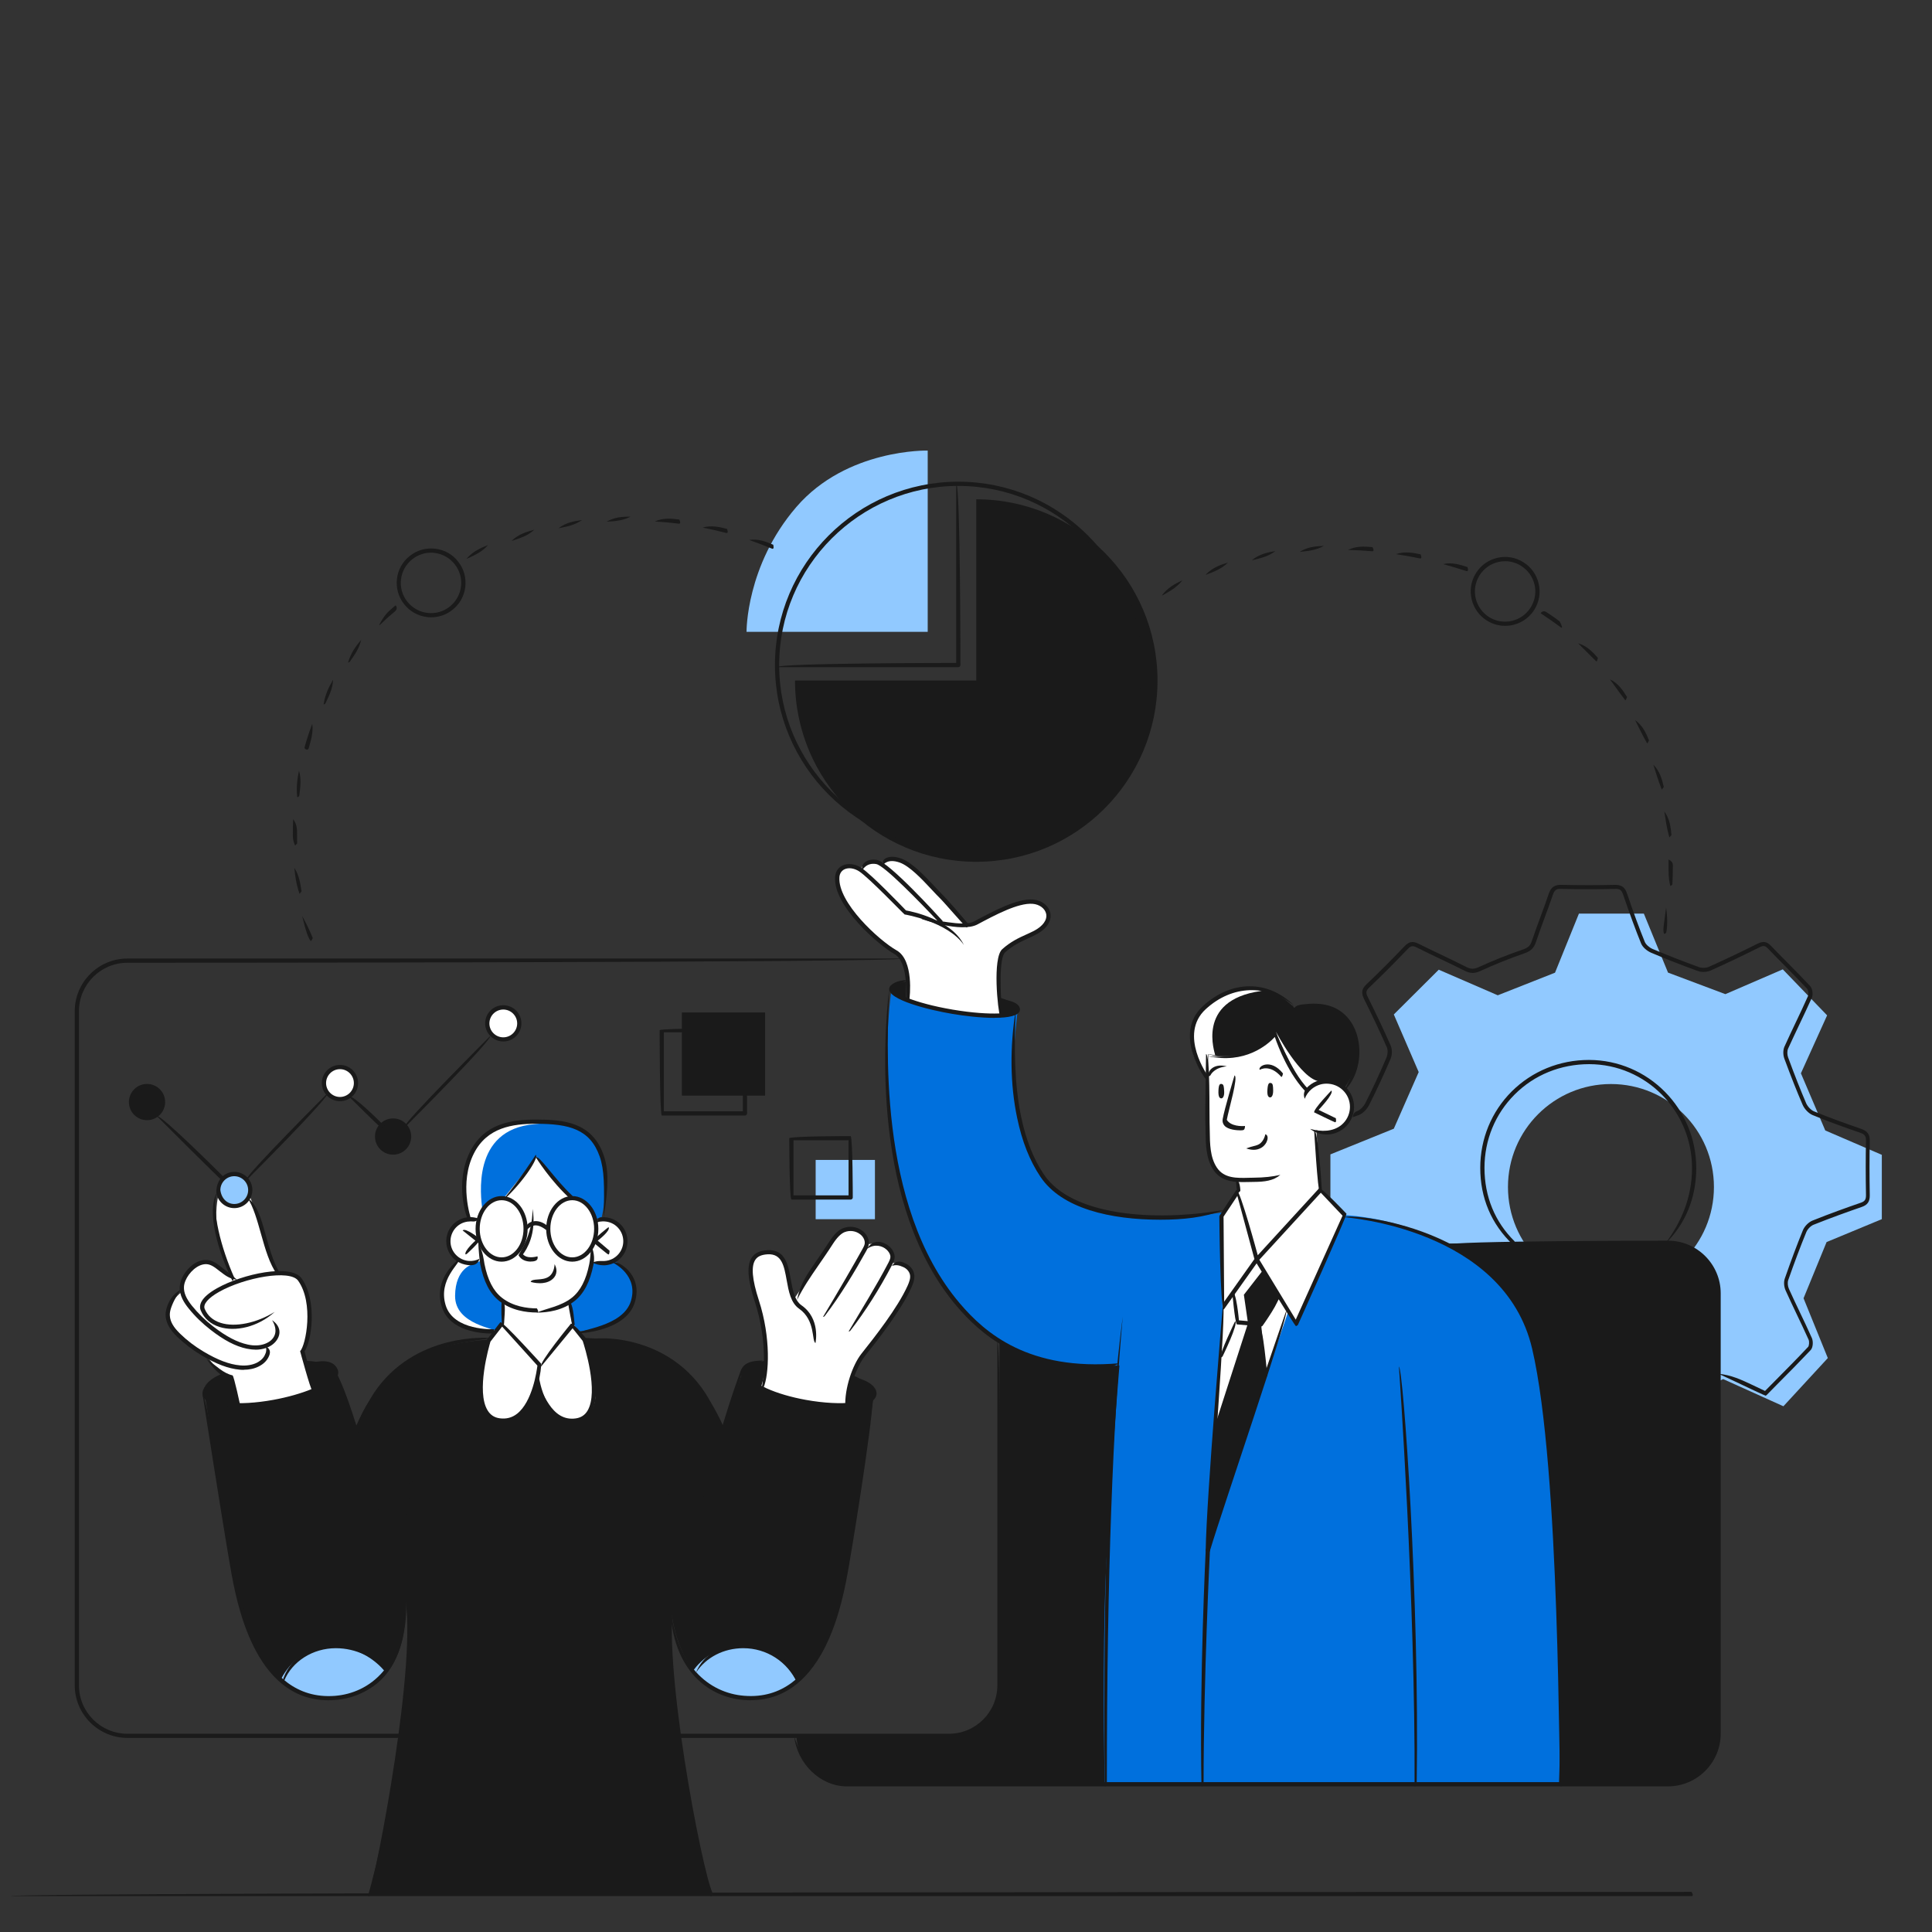 <?xml version="1.0" encoding="UTF-8" standalone="no"?>
<!DOCTYPE svg PUBLIC "-//W3C//DTD SVG 1.1//EN" "http://www.w3.org/Graphics/SVG/1.1/DTD/svg11.dtd">
<svg width="100%" height="100%" viewBox="0 0 500 500" version="1.1" xmlns="http://www.w3.org/2000/svg" xmlns:xlink="http://www.w3.org/1999/xlink" xml:space="preserve" xmlns:serif="http://www.serif.com/" style="fill-rule:evenodd;clip-rule:evenodd;stroke-linejoin:round;stroke-miterlimit:2;">
    <rect x="0" y="0" width="500" height="500" fill="#333333" stroke="none"/>
    <g transform="matrix(2.276,0,0,2.276,2.771,116.606)">
        <g id="Layer3">
            <g>
                <g>
                    <clipPath id="_clip1">
                        <rect x="0" y="0" width="212.76" height="164.39"/>
                    </clipPath>
                    <g clip-path="url(#_clip1)">
                        <g id="_Layer_">
                            <g>
                                <path d="M212.76,87.41L212.76,80.08L206.33,77.31L203.56,70.81L206.54,64.22L201.5,58.99L194.97,61.81L188.45,59.36L185.7,52.65L178.32,52.65L175.6,59.37L169.09,61.94L162.38,59.03L157.27,64.12L160.1,70.67L157.27,77.11L150.06,80.03L150.06,87.28L156.87,89.91L160.11,96.47L157.25,103.28L160.4,106.38L163.34,105.28L164.48,107.64L168.98,105.57L175.63,108.55L178.36,115.38L185.58,115.38L188.12,108.58L194.72,105.58L201.57,108.67L206.62,103.19L203.86,96.39L206.48,90L212.77,87.39L212.76,87.41ZM181.96,95.45C175.5,95.45 170.25,90.21 170.25,83.74C170.25,77.27 175.49,72.03 181.96,72.03C188.43,72.03 193.67,77.27 193.67,83.74C193.67,90.21 188.43,95.45 181.96,95.45Z" style="fill:rgb(145,201,255);fill-rule:nonzero;"/>
                                <path d="M188.45,90.17L113.42,90.17L112.43,101.3L112.43,141C112.43,141 111.9,145.87 106.72,146.08L89.34,146.08C89.44,149.16 91.98,151.64 95.08,151.64L188.46,151.64C191.62,151.64 194.21,149.05 194.21,145.89L194.21,95.91C194.21,92.75 191.62,90.16 188.46,90.16L188.45,90.17Z" style="fill:rgb(26,26,26);fill-rule:nonzero;"/>
                                <path d="M137.67,86.64C137.67,86.64 130.78,87.8 125.01,86.71C119.24,85.61 116.78,82.92 115.75,79.51C114.72,76.1 113.72,72.8 114.02,68.82C114.33,64.84 114.51,63.63 114.51,63.63C114.51,63.63 112.21,64.86 107.08,63.83C101.95,62.79 100.12,61.46 100.12,61.46C100.12,61.46 99.41,66.6 99.71,72.17C100,77.74 101.67,89.3 105.88,94.65C110.08,100 113.38,104.45 126.07,104.04C126.07,104.04 124.65,121.24 124.4,131.4C124.15,141.56 124.4,151.66 124.4,151.66L176.05,151.66C176.05,151.66 176.39,142.91 176.05,134.34C175.64,124.13 175.19,113.6 174.14,106.84C173.21,100.81 172.37,96.17 165.83,91.68C159.28,87.19 151.72,86.94 151.72,86.94L137.67,86.63L137.67,86.64Z" style="fill:rgb(0,112,221);fill-rule:nonzero;"/>
                                <path d="M50.97,92.13C50.97,92.13 48.88,93.69 49.03,96.38C49.18,99.07 53.27,100.49 55.86,100.16L56.06,96.77C56.06,96.77 53.75,94.95 53.55,91.98C53.55,91.98 51.66,92.84 50.96,92.13L50.97,92.13Z" style="fill:rgb(0,112,221);fill-rule:nonzero;"/>
                                <path d="M66.07,92.27C66.07,92.27 65.19,96.21 63.72,96.69L63.87,100.17C63.87,100.17 68.87,100.24 70.61,97.1C72.35,93.96 68.58,92.13 68.58,92.13C68.58,92.13 67.42,92.72 66.06,92.26L66.07,92.27Z" style="fill:rgb(0,112,221);fill-rule:nonzero;"/>
                                <path d="M67.2,87.18C67.2,87.18 68.31,82.58 67.05,79.82C65.79,77.06 62.94,76.21 59.83,76.18C59.83,76.18 54.64,76.18 53.09,78.8C51.54,81.42 51.25,83.88 51.99,87.07C52.1,87.42 53,87.53 53,87.53C53,87.53 53.4,85.12 56.06,85.02L59.82,80.32L63.57,84.79C63.57,84.79 66.03,85.24 66.36,87.41L67.19,87.18L67.2,87.18Z" style="fill:rgb(0,112,221);fill-rule:nonzero;"/>
                                <path d="M55.83,101.06C55.83,101.06 48.1,100.81 43.72,104.73C39.34,108.65 39.29,111.74 39.29,111.74L36.97,104.53C36.97,104.53 35.64,102.66 28.19,103.89C20.74,105.12 22.06,107.33 22.06,107.33L25.84,130.07C25.84,130.07 27.38,142.27 36.88,141.84C46.37,141.42 44.9,129.58 44.9,129.58C44.9,129.58 45.6,133.61 45.17,138.02C44.74,142.43 43.43,152.76 42.26,157.82C41.09,162.88 40.67,164.16 40.67,164.16L79.6,164.16C79.6,164.16 76.76,152.97 75.95,145.85C75.14,138.73 74.64,133.72 75.06,131.34C75.06,131.34 75.44,140.98 83.3,141.83C91.16,142.68 93.83,132.9 94.4,130.15C94.97,127.4 98.14,107.52 98.14,107.52C98.14,107.52 98.71,105.07 90.52,103.76C83.8,102.68 83.24,104.68 83.24,104.68L80.97,111.57C80.97,111.57 79,105.8 74.68,103.38C69.68,100.58 64.29,100.91 64.29,100.91L55.83,101.08L55.83,101.06Z" style="fill:rgb(26,26,26);fill-rule:nonzero;"/>
                                <path d="M104.27,20.61L104.27,0C104.27,0 95.07,-0.24 89.33,6.42C83.59,13.08 83.67,20.61 83.67,20.61L104.28,20.61L104.27,20.61Z" style="fill:rgb(145,201,255);fill-rule:nonzero;"/>
                                <path d="M139.46,82.92L139.58,84.18L137.74,86.95L137.79,97.48C138.08,97.18 136.24,121.12 136.12,124.5L145.27,97.88L146.03,99.12L151.73,86.95L148.97,84.04L148.46,77.27C148.46,77.27 151.09,78.17 152.02,76.29C152.94,74.42 152.16,72.22 150.58,71.89C149,71.56 147.41,72.81 147.41,72.81C147.41,72.81 144.11,68.85 143.89,66.33C143.89,66.33 140.75,70.17 136.18,68.62C136.18,68.62 135.98,76.22 136.09,77.78C136.21,79.34 135.98,82.52 139.47,82.92L139.46,82.92Z" style="fill:white;fill-rule:nonzero;"/>
                                <path d="M112.52,64.14C112.52,64.14 112.38,59.25 112.43,58.25C112.47,57.25 113.08,56.3 114.18,55.96C115.28,55.62 118.1,54.17 117.99,53.08C117.88,51.99 117.11,51.12 115.95,51.29C114.78,51.46 113,52 111.45,52.81C109.9,53.62 108.7,54 108.7,54C108.7,54 105.21,49.84 103.2,48.04C101.19,46.24 99.55,46.2 99.05,46.96C99.05,46.96 97.3,46.39 96.7,47.48C96.7,47.48 95.33,46.96 94.4,47.58C93.47,48.2 93.82,49.93 95.68,52.57C97.55,55.22 100.66,56.84 101.06,57.42C101.45,58 102.53,60.84 101.95,62.2C101.95,62.2 102.3,63.05 106.02,63.61C109.74,64.18 112.52,64.12 112.52,64.12L112.52,64.14Z" style="fill:white;fill-rule:nonzero;"/>
                                <path d="M101.81,60.36C101.81,60.36 100.42,60.65 100.22,61.2C100.02,61.74 101.81,62.36 101.81,62.36L101.81,60.36Z" style="fill:rgb(26,26,26);fill-rule:nonzero;"/>
                                <path d="M112.39,62.19L112.54,64.25C112.54,64.25 114.77,64.24 114.51,63.45C114.25,62.66 112.39,62.19 112.39,62.19Z" style="fill:rgb(26,26,26);fill-rule:nonzero;"/>
                                <path d="M55.57,104.25L56.06,96.9C56.06,96.9 53.65,94.74 53.57,92.13C53.57,92.13 49.96,93.34 49.76,90.05C49.56,86.76 53,87.52 53,87.52C53,87.52 53.88,84.82 56.06,85.01L59.82,80.31L63.57,84.78C63.57,84.78 66.1,85.04 66.57,87.54C66.57,87.54 69.75,86.85 69.89,89.74C70.03,92.62 67.21,92.75 66.25,92.28C66.06,92.26 65.05,96.15 63.51,96.82L64.43,104.13C64.43,104.13 63.5,105.58 59.85,105.38C56.19,105.18 55.57,104.24 55.57,104.24L55.57,104.25Z" style="fill:white;fill-rule:nonzero;"/>
                                <path d="M34.49,106.86L33.2,102.29C33.2,102.29 34.27,100.42 33.98,98.27C33.69,96.12 33.75,93.15 30.42,93.54C30.42,93.54 29.13,90.96 28.38,88.38C27.63,85.8 27.23,84.91 27.23,84.91C27.23,84.91 26.21,86 25.52,85.91C24.83,85.82 23.57,85.25 23.59,84.81C23.59,84.81 23.13,86.55 23.56,89.07C23.99,91.59 25.08,93.91 25.08,93.91C25.08,93.91 22.94,92.37 22.2,92.29C21.45,92.21 19.03,93.91 19.44,95.66C19.44,95.66 17.93,96.86 17.86,98.09C17.78,99.32 19.69,101.11 22.46,103.15C22.46,103.15 23.88,105.28 25.21,105.37L25.89,108.56C25.89,108.56 27.81,108.55 30.47,108.05C33.12,107.55 34.49,106.87 34.49,106.87L34.49,106.86Z" style="fill:white;fill-rule:nonzero;"/>
                                <path d="M85.28,106.61C85.28,106.61 86.11,104.26 85.82,101.87C85.53,99.48 84.8,96.19 84.41,95.23C84.02,94.27 83.64,91.27 85.7,91.19C87.76,91.11 88.08,92.29 88.28,93.37C88.48,94.46 89.05,96.5 89.05,96.5L94.26,88.91C94.26,88.91 97.01,87.56 97.34,90.08C97.34,90.49 98.27,89.86 99.35,90.41C100.43,90.95 100.12,92.21 100.12,92.21C100.25,92.44 100.58,92.34 101.6,92.77C102.62,93.2 102.66,94.18 102.1,95.24C101.55,96.31 99.81,99.46 98.47,101.01C97.13,102.56 96.41,103.59 95.68,105.67C94.95,107.76 95,108.44 95,108.44C95,108.44 89.85,108.67 85.27,106.6L85.28,106.61Z" style="fill:white;fill-rule:nonzero;"/>
                                <path d="M27.24,84.09C27.24,85.1 26.43,85.91 25.42,85.91C24.41,85.91 23.6,85.1 23.6,84.09C23.6,83.08 24.41,82.27 25.42,82.27C26.43,82.27 27.24,83.08 27.24,84.09Z" style="fill:rgb(145,201,255);fill-rule:nonzero;"/>
                                <path d="M65.83,103.31C65.69,102.87 65.54,101.89 65.16,100.99C64.93,100.45 64.02,99.41 64.02,99.41L55.87,99.41L54.51,101.09C54.51,101.09 51.83,108.99 55.07,110.06C58.31,111.13 59.63,106.83 59.71,106.5C59.79,106.16 60.07,105.4 60.07,105.4C60.07,105.4 60.91,110.99 64.39,110.32C67.87,109.65 66.07,104.03 65.84,103.31L65.83,103.31Z" style="fill:white;fill-rule:nonzero;"/>
                                <path d="M39.26,71.92C39.26,72.93 38.45,73.74 37.44,73.74C36.43,73.74 35.62,72.93 35.62,71.92C35.62,70.91 36.43,70.1 37.44,70.1C38.45,70.1 39.26,70.91 39.26,71.92Z" style="fill:white;fill-rule:nonzero;"/>
                                <path d="M45.3,78C45.3,79 44.49,79.82 43.48,79.82C42.47,79.82 41.66,79.01 41.66,78C41.66,76.99 42.47,76.18 43.48,76.18C44.49,76.18 45.3,76.99 45.3,78Z" style="fill:rgb(26,26,26);fill-rule:nonzero;"/>
                                <path d="M57.88,65.14C57.88,66.15 57.07,66.96 56.06,66.96C55.05,66.96 54.24,66.15 54.24,65.14C54.24,64.13 55.05,63.32 56.06,63.32C57.07,63.32 57.88,64.13 57.88,65.14Z" style="fill:white;fill-rule:nonzero;"/>
                                <path d="M17.32,74.08C17.32,75.08 16.51,75.9 15.5,75.9C14.49,75.9 13.68,75.09 13.68,74.08C13.68,73.07 14.49,72.26 15.5,72.26C16.51,72.26 17.32,73.07 17.32,74.08Z" style="fill:rgb(26,26,26);fill-rule:nonzero;"/>
                                <path d="M141.73,92.05L138.97,95.78L139.33,98.99L137.52,102.89L136.12,124.49L142.65,105.22L142.19,99.33L144.32,96.32L141.73,92.05Z" style="fill:rgb(26,26,26);fill-rule:nonzero;"/>
                                <path d="M151.69,72.41C151.69,72.41 153.88,69.56 152.92,66.79C151.96,64.02 150.26,62.48 145.95,63.37C145.95,63.37 143.73,60.84 140.93,61.15C138.14,61.46 134.95,62.62 134.31,65.73C133.67,68.84 136,71.35 136,71.35L136.16,68.63C136.16,68.63 141.71,69.79 143.68,66.21C143.87,66.34 145.92,72.19 147.4,72.82C147.4,72.82 149.04,70.65 151.69,72.42L151.69,72.41Z" style="fill:rgb(26,26,26);fill-rule:nonzero;"/>
                                <rect x="76.32" y="63.89" width="9.46" height="9.46" style="fill:rgb(26,26,26);"/>
                                <rect x="91.53" y="80.66" width="6.74" height="6.74" style="fill:rgb(145,201,255);"/>
                                <path d="M109.79,5.54L109.79,26.15L89.18,26.15C89.18,37.53 98.41,46.76 109.79,46.76C121.17,46.76 130.4,37.53 130.4,26.15C130.4,14.77 121.17,5.54 109.79,5.54Z" style="fill:rgb(26,26,26);fill-rule:nonzero;"/>
                                <path d="M142.41,93.17L140.22,95.99L140.69,99.23L136.99,110.69L137.52,102.89L139.33,98.99L139.13,95.58L141.73,92.05L142.41,93.17Z" style="fill:white;fill-rule:nonzero;"/>
                                <path d="M142.11,61.45C142.36,61.41 142.58,61.38 142.8,61.34C142.22,61.16 141.59,61.08 140.93,61.15C138.14,61.46 134.95,62.62 134.31,65.73C133.67,68.84 136,71.35 136,71.35L136.16,68.63C136.16,68.63 136.47,68.69 136.96,68.75C136.98,68.63 134.66,62.53 142.11,61.46L142.11,61.45Z" style="fill:white;fill-rule:nonzero;"/>
                                <path d="M59.83,76.18C59.83,76.18 54.64,76.18 53.09,78.8C51.54,81.42 51.25,83.88 51.99,87.07C52.45,87.39 52.87,87.41 53.03,87.42C53.08,87.2 53.24,86.71 53.61,86.23C53.49,84.92 52.3,77.2 59.59,76.59C60.13,76.55 61.37,76.39 61.75,76.33C61.13,76.24 60.49,76.19 59.83,76.19L59.83,76.18Z" style="fill:white;fill-rule:nonzero;"/>
                                <path d="M49.03,96.39C49.17,98.88 52.68,100.28 55.25,100.21C55.38,99.82 50.49,99.46 50.53,96.1C50.56,92.95 52.54,92.53 52.54,92.53L52.04,92.4C51.62,92.44 51.22,92.39 50.97,92.13C50.97,92.13 48.88,93.69 49.03,96.38L49.03,96.39Z" style="fill:white;fill-rule:nonzero;"/>
                                <path d="M143.87,66.08C143.87,66.08 146.67,71.49 148.86,71.74L147.31,72.93C147.31,72.93 144.9,68.95 143.87,66.08Z" style="fill:white;fill-rule:nonzero;"/>
                                <path d="M30.68,139.81C30.68,139.81 32.34,136.03 36.33,135.95C40.32,135.87 42.54,138.82 42.54,138.82C42.54,138.82 41.18,141.68 36.88,141.84C32.58,142.01 30.68,139.81 30.68,139.81Z" style="fill:rgb(145,201,255);fill-rule:nonzero;"/>
                                <path d="M77.58,138.77C77.58,138.77 79.71,135.43 83.82,135.98C87.93,136.52 89.34,139.89 89.34,139.89C89.34,139.89 87.46,142.29 83.3,141.83C79.14,141.37 77.58,138.78 77.58,138.78L77.58,138.77Z" style="fill:rgb(145,201,255);fill-rule:nonzero;"/>
                                <path d="M199.53,107.46C199.43,107.44 197.84,106.69 197.84,106.69C196.61,106.11 195.41,105.53 194.2,104.98C195.61,105.1 196.82,105.67 198.05,106.25L199.48,106.93L200.57,105.83C201.83,104.56 203.14,103.24 204.38,101.92C204.49,101.8 204.54,101.33 204.43,101.09C203.99,100.11 203.52,99.12 203.06,98.16C202.64,97.28 202.22,96.39 201.82,95.5C201.63,95.08 201.59,94.53 201.73,94.14C202.43,92.13 203.1,90.34 203.78,88.67C203.97,88.2 204.43,87.74 204.87,87.56C206.86,86.76 208.85,86.05 210.36,85.53C210.83,85.37 210.96,85.17 210.96,84.67C210.92,82.45 210.92,80.42 210.96,78.48C210.97,77.95 210.82,77.74 210.28,77.56C208.67,77.01 206.78,76.34 204.89,75.56C204.44,75.37 203.97,74.89 203.75,74.38C203.1,72.87 202.46,71.26 201.68,69.15C201.52,68.72 201.52,68.17 201.68,67.8C202.1,66.86 202.55,65.92 202.99,64.99C203.46,64 203.93,63.02 204.37,62.02C204.46,61.81 204.4,61.35 204.27,61.2C203.44,60.32 202.57,59.44 201.74,58.59C201.09,57.94 200.45,57.29 199.81,56.62C199.5,56.29 199.3,56.26 198.88,56.47C196.77,57.52 195,58.36 193.3,59.12C192.87,59.31 192.28,59.34 191.85,59.18C190.05,58.53 188.25,57.83 186.51,57.09C186.1,56.91 185.57,56.51 185.38,56.03C184.74,54.45 184.12,52.75 183.36,50.54C183.19,50.03 183.03,49.84 182.52,49.84C180.49,49.89 178.46,49.89 176.27,49.84C175.76,49.81 175.54,49.98 175.35,50.53C175.05,51.41 174.73,52.27 174.41,53.14C174.07,54.06 173.73,54.99 173.42,55.92C173.2,56.57 172.83,56.92 172.12,57.17C170.38,57.77 168.7,58.45 167.13,59.17C166.47,59.48 165.96,59.47 165.33,59.15C164.4,58.68 163.46,58.23 162.51,57.78C161.63,57.36 160.75,56.94 159.88,56.5C159.42,56.27 159.2,56.31 158.85,56.68C157.27,58.33 155.84,59.76 154.47,61.06C154.07,61.44 154.08,61.68 154.33,62.18C155.13,63.79 156.06,65.71 156.92,67.67C157.1,68.09 157.09,68.73 156.89,69.2C156.14,70.95 155.32,72.71 154.47,74.4C154.25,74.83 153.81,75.35 153.3,75.55C153.07,75.64 152.83,75.73 152.6,75.81C152.67,75.28 152.9,75.19 153.13,75.1C153.46,74.97 153.83,74.6 154.04,74.19C154.89,72.5 155.7,70.76 156.44,69.01C156.59,68.66 156.61,68.16 156.48,67.86C155.62,65.9 154.7,64 153.9,62.39C153.6,61.78 153.53,61.29 154.14,60.71C155.5,59.42 156.93,58 158.5,56.35C159,55.83 159.44,55.75 160.08,56.08C160.95,56.51 161.83,56.93 162.71,57.35C163.65,57.8 164.6,58.25 165.53,58.73C166.03,58.98 166.38,58.98 166.92,58.74C168.51,58.01 170.2,57.33 171.96,56.73C172.54,56.53 172.79,56.29 172.96,55.78C173.28,54.84 173.62,53.91 173.96,52.99C174.28,52.12 174.6,51.26 174.89,50.39C175.14,49.66 175.55,49.38 176.27,49.38C178.45,49.43 180.47,49.43 182.44,49.38C183.29,49.38 183.59,49.77 183.8,50.4C184.55,52.61 185.17,54.3 185.81,55.87C185.93,56.16 186.3,56.5 186.69,56.67C188.42,57.4 190.21,58.1 192.01,58.75C192.32,58.86 192.79,58.84 193.1,58.7C194.79,57.94 196.56,57.11 198.66,56.06C199.27,55.76 199.69,55.83 200.15,56.31C200.78,56.97 201.43,57.62 202.07,58.27C202.91,59.12 203.78,60 204.61,60.89C204.88,61.18 204.97,61.84 204.8,62.23C204.35,63.23 203.88,64.22 203.41,65.21C202.97,66.14 202.53,67.07 202.1,68.01C201.99,68.26 201.99,68.68 202.1,68.99C202.87,71.09 203.51,72.7 204.15,74.2C204.32,74.59 204.7,74.99 205.03,75.13C206.91,75.9 208.79,76.57 210.39,77.12C211.13,77.37 211.41,77.76 211.39,78.51C211.35,80.45 211.35,82.46 211.39,84.68C211.4,85.39 211.14,85.78 210.47,86.01C208.96,86.53 206.98,87.24 205,88.03C204.67,88.16 204.31,88.53 204.17,88.88C203.49,90.54 202.82,92.32 202.12,94.32C202.02,94.6 202.06,95.02 202.2,95.33C202.6,96.22 203.02,97.1 203.44,97.98C203.9,98.94 204.37,99.93 204.81,100.92C204.97,101.29 204.95,101.98 204.67,102.28C203.42,103.6 202.12,104.92 200.85,106.19L199.65,107.41C199.65,107.41 199.54,107.48 199.48,107.48L199.53,107.46ZM170.85,90.33C168.34,87.97 167.1,84.96 167.1,81.56C167.1,78.26 168.37,75.18 170.67,72.88C172.99,70.57 176.11,69.29 179.46,69.29C186.2,69.3 191.66,74.82 191.66,81.58C191.66,84.98 190.42,87.99 188.07,90.26C189.99,87.74 191.18,84.86 191.18,81.58C191.18,75.08 185.94,69.78 179.49,69.77C176.24,69.77 173.24,70.99 171.01,73.22C168.8,75.43 167.58,78.39 167.58,81.56C167.58,84.83 168.77,87.72 171.01,89.92C170.97,90.31 170.91,90.33 170.84,90.33L170.85,90.33Z" style="fill:rgb(26,26,26);fill-rule:nonzero;"/>
                                <g>
                                    <path d="M112.53,64.49C112.22,63.61 111.63,57.71 112.74,56.7C113.71,55.83 114.65,55.4 115.47,55.03C115.77,54.89 116.07,54.76 116.36,54.61C117.38,54.07 117.88,53.36 117.74,52.68C117.61,52.07 116.98,51.6 116.21,51.54C114.56,51.4 111.88,52.84 109.93,53.88C108.07,54.87 103.67,53.3 103.49,53.23C104.87,53.22 108.29,54.21 109.52,53.55C111.83,52.32 114.46,50.91 116.25,51.05C117.24,51.13 118.04,51.76 118.21,52.58C118.3,53.01 118.32,54.11 116.59,55.03C116.3,55.19 115.99,55.32 115.68,55.47C114.85,55.85 113.99,56.24 113.07,57.06C112.37,57.69 112.51,61.79 112.77,64.22C112.55,64.48 112.54,64.49 112.53,64.49Z" style="fill:rgb(26,26,26);fill-rule:nonzero;"/>
                                    <path d="M101.94,62.6C101.71,62.29 102.2,58.23 100.48,57.25C98.77,56.28 93.5,51.81 93.74,48.47C93.78,47.9 94.08,47.43 94.57,47.19C95.19,46.89 96.02,46.98 96.73,47.45C97.86,48.19 101.3,51.77 101.8,52.29C102.48,52.41 106.94,53.31 108.39,56.22C106.53,53.56 101.7,52.75 101.65,52.75C101.48,52.64 97.62,48.6 96.48,47.85C95.91,47.48 95.26,47.39 94.79,47.62C94.46,47.79 94.26,48.1 94.23,48.5C94.02,51.4 98.75,55.71 100.73,56.83C102.73,57.96 102.22,62.2 102.19,62.38C102.17,62.5 102.07,62.59 101.95,62.59L101.94,62.6Z" style="fill:rgb(26,26,26);fill-rule:nonzero;"/>
                                    <path d="M105.78,53.89C103.22,51.17 99.33,47.18 98.42,47.02C97.28,46.81 96.84,47.71 96.82,47.75C96.6,47.11 97.3,46.33 98.51,46.55C99.88,46.79 105.35,52.8 105.97,53.49C105.91,53.87 105.85,53.89 105.79,53.89L105.78,53.89Z" style="fill:rgb(26,26,26);fill-rule:nonzero;"/>
                                    <path d="M108.7,54.23C108.49,54.12 106.2,51.43 105.66,50.9C105.39,50.64 105.08,50.3 104.73,49.93C103.61,48.73 102.21,47.24 101.07,46.84C99.71,46.37 99.26,47.07 99.25,47.07C98.87,46.77 99.51,45.78 101.23,46.38C102.48,46.81 103.92,48.36 105.08,49.59C105.42,49.95 105.73,50.28 105.99,50.54C106.55,51.08 108.78,53.7 108.88,53.82C108.81,54.2 108.75,54.22 108.7,54.22L108.7,54.23Z" style="fill:rgb(26,26,26);fill-rule:nonzero;"/>
                                </g>
                                <g>
                                    <path d="M107.75,24.63L87.14,24.63C87.14,24.15 107.51,24.15 107.51,24.15L107.51,3.78C107.99,3.78 107.99,24.39 107.99,24.39C107.99,24.52 107.88,24.63 107.75,24.63Z" style="fill:rgb(26,26,26);fill-rule:nonzero;"/>
                                    <path d="M107.75,45.24C96.26,45.24 86.9,35.89 86.9,24.39C86.9,12.89 96.25,3.54 107.75,3.54C119.25,3.54 128.6,12.89 128.6,24.39C128.6,30.23 126.13,35.84 121.81,39.78C125.7,35.57 128.12,30.09 128.12,24.39C128.12,13.16 118.98,4.02 107.75,4.02C96.52,4.02 87.38,13.16 87.38,24.39C87.38,35.62 96.52,44.76 107.75,44.76C108.93,44.76 110.11,44.66 111.26,44.46C110.16,45.14 108.95,45.24 107.75,45.24Z" style="fill:rgb(26,26,26);fill-rule:nonzero;"/>
                                </g>
                                <path d="M85.39,106.7C85.62,105.29 86.11,101.37 84.61,96.78C83.78,94.23 83.67,92.63 84.28,91.74C84.63,91.23 85.21,90.96 86.06,90.92C88.1,90.82 88.41,92.64 88.7,94.24C88.91,95.41 89.12,96.63 89.92,97.19C92.08,98.7 91.53,101.37 91.51,101.48C91.06,101.28 91.54,98.91 89.65,97.58C88.69,96.91 88.46,95.59 88.23,94.32C87.94,92.71 87.69,91.32 86.09,91.39C85.39,91.43 84.94,91.62 84.68,92C84.17,92.74 84.3,94.25 85.07,96.62C86.47,100.92 86.22,105.08 85.61,106.54C85.57,106.63 85.48,106.69 85.39,106.69L85.39,106.7Z" style="fill:rgb(26,26,26);fill-rule:nonzero;"/>
                                <path d="M92.37,98.5C94.06,95.69 95.92,92.48 96.86,90.78C96.95,90.61 97.06,90.42 97.1,90.23C97.17,89.86 96.98,89.42 96.61,89.13C96.11,88.73 95.43,88.63 94.82,88.87C94.4,89.04 93.96,89.48 93.48,90.22C92.88,91.16 92.33,91.94 91.85,92.64C90.91,94 90.17,95.08 89.41,96.58C89.75,94.83 90.54,93.69 91.45,92.37C91.93,91.68 92.47,90.89 93.07,89.97C93.41,89.44 93.94,88.71 94.63,88.43C95.4,88.12 96.27,88.25 96.9,88.76C97.4,89.17 97.66,89.78 97.56,90.33C97.51,90.6 97.38,90.84 97.27,91.03C96.11,93.12 94.35,96.1 92.55,98.42C92.5,98.48 92.43,98.51 92.36,98.51L92.37,98.5Z" style="fill:rgb(26,26,26);fill-rule:nonzero;"/>
                                <path d="M95.27,100.18C96.78,97.6 98.36,95.11 99.79,92.37C99.92,92.11 100.04,91.88 100.03,91.65C100.01,91.28 99.69,90.9 99.4,90.71C99.1,90.51 98.29,90.12 97.38,90.77C97.9,89.82 98.85,89.79 99.66,90.31C100.07,90.57 100.49,91.09 100.51,91.63C100.53,92 100.35,92.34 100.22,92.59C98.78,95.35 97.18,97.87 95.47,100.08C95.42,100.14 95.35,100.17 95.28,100.17L95.27,100.18Z" style="fill:rgb(26,26,26);fill-rule:nonzero;"/>
                                <path d="M94.9,108.78C94.79,106.62 95.74,103.95 96.73,102.7C98.19,100.86 100.84,97.51 101.99,94.95C102.16,94.56 102.34,94.11 102.25,93.7C102.17,93.35 101.89,93.02 101.51,92.85C101.05,92.64 100.65,92.54 100.2,92.72C100.67,92.01 101.24,92.2 101.71,92.41C102.24,92.65 102.62,93.09 102.72,93.59C102.84,94.14 102.63,94.68 102.43,95.14C101.26,97.76 98.58,101.14 97.14,102.95C96.18,104.16 95.26,106.75 95.14,108.55C95.14,108.68 95.03,108.77 94.9,108.77L94.9,108.78Z" style="fill:rgb(26,26,26);fill-rule:nonzero;"/>
                                <path d="M44.79,76.88C44.62,76.47 54.52,66.57 54.52,66.57C54.86,66.91 44.96,76.81 44.96,76.81C44.91,76.86 44.85,76.88 44.79,76.88Z" style="fill:rgb(26,26,26);fill-rule:nonzero;"/>
                                <path d="M41.99,76.88C41.82,76.81 38.47,73.46 38.47,73.46C38.81,73.12 42.16,76.47 42.16,76.47C42.11,76.86 42.05,76.88 41.99,76.88Z" style="fill:rgb(26,26,26);fill-rule:nonzero;"/>
                                <path d="M26.83,82.85C26.66,82.44 36.03,73.07 36.03,73.07C36.37,73.41 27,82.78 27,82.78C26.95,82.83 26.89,82.85 26.83,82.85Z" style="fill:rgb(26,26,26);fill-rule:nonzero;"/>
                                <path d="M24.06,83.02C23.89,82.95 16.63,75.69 16.63,75.69C16.97,75.35 24.23,82.61 24.23,82.61C24.18,83 24.12,83.02 24.06,83.02Z" style="fill:rgb(26,26,26);fill-rule:nonzero;"/>
                                <path d="M37.44,73.98C36.31,73.98 35.38,73.06 35.38,71.92C35.38,70.78 36.3,69.86 37.44,69.86C38.58,69.86 39.5,70.78 39.5,71.92C39.5,73.06 38.58,73.98 37.44,73.98ZM37.44,70.34C36.57,70.34 35.86,71.05 35.86,71.92C35.86,72.79 36.57,73.5 37.44,73.5C38.31,73.5 39.02,72.79 39.02,71.92C39.02,71.05 38.31,70.34 37.44,70.34Z" style="fill:rgb(26,26,26);fill-rule:nonzero;"/>
                                <path d="M43.48,80.06C42.34,80.06 41.42,79.14 41.42,78C41.42,76.86 42.34,75.94 43.48,75.94C44.62,75.94 45.54,76.86 45.54,78C45.54,79.14 44.62,80.06 43.48,80.06ZM43.48,76.42C42.61,76.42 41.9,77.13 41.9,78C41.9,78.87 42.61,79.58 43.48,79.58C44.35,79.58 45.06,78.87 45.06,78C45.06,77.13 44.35,76.42 43.48,76.42Z" style="fill:rgb(26,26,26);fill-rule:nonzero;"/>
                                <path d="M56.01,67.19C54.88,67.19 53.95,66.27 53.95,65.13C53.95,63.99 54.87,63.07 56.01,63.07C57.15,63.07 58.07,63.99 58.07,65.13C58.07,66.27 57.15,67.19 56.01,67.19ZM56.01,63.56C55.14,63.56 54.43,64.27 54.43,65.14C54.43,66.01 55.14,66.72 56.01,66.72C56.88,66.72 57.59,66.01 57.59,65.14C57.59,64.27 56.88,63.56 56.01,63.56Z" style="fill:rgb(26,26,26);fill-rule:nonzero;"/>
                                <path d="M25.42,86.14C24.41,86.14 23.53,85.39 23.38,84.38C23.36,82.94 24.28,82.02 25.42,82.02C26.56,82.02 27.48,82.94 27.48,84.08C27.48,85.22 26.56,86.14 25.42,86.14ZM25.42,82.51C24.55,82.51 23.84,83.22 23.84,84.09C23.97,85.09 24.64,85.67 25.42,85.67C26.29,85.67 27,84.96 27,84.09C27,83.22 26.29,82.51 25.42,82.51Z" style="fill:rgb(26,26,26);fill-rule:nonzero;"/>
                                <path d="M15.5,76.14C14.36,76.14 13.44,75.22 13.44,74.08C13.44,72.94 14.36,72.02 15.5,72.02C16.64,72.02 17.56,72.94 17.56,74.08C17.56,75.22 16.64,76.14 15.5,76.14ZM15.5,72.5C14.63,72.5 13.92,73.21 13.92,74.08C13.92,74.95 14.63,75.66 15.5,75.66C16.37,75.66 17.08,74.95 17.08,74.08C17.08,73.21 16.37,72.5 15.5,72.5Z" style="fill:rgb(26,26,26);fill-rule:nonzero;"/>
                                <path d="M63.85,92.23C62.22,92.23 60.89,90.56 60.89,88.5C60.89,86.44 62.22,84.77 63.85,84.77C65.48,84.77 66.82,86.44 66.82,88.5C66.82,90.56 65.49,92.23 63.85,92.23ZM63.85,85.24C62.48,85.24 61.36,86.7 61.36,88.49C61.36,90.28 62.47,91.74 63.85,91.74C65.23,91.74 66.34,90.28 66.34,88.49C66.34,86.7 65.22,85.24 63.85,85.24Z" style="fill:rgb(26,26,26);fill-rule:nonzero;"/>
                                <path d="M55.82,92.23C54.19,92.23 52.86,90.56 52.86,88.5C52.86,86.44 54.19,84.77 55.82,84.77C57.45,84.77 58.78,86.44 58.78,88.5C58.78,90.56 57.45,92.23 55.82,92.23ZM55.82,85.24C54.45,85.24 53.33,86.7 53.33,88.49C53.33,90.28 54.44,91.74 55.82,91.74C57.2,91.74 58.31,90.28 58.31,88.49C58.31,86.7 57.2,85.24 55.82,85.24Z" style="fill:rgb(26,26,26);fill-rule:nonzero;"/>
                                <path d="M61.03,88.73C60.44,88.27 60.03,88.09 59.63,88.1C59.1,88.14 58.75,88.56 58.75,88.56C58.39,88.24 58.84,87.68 59.59,87.62C60.14,87.59 60.67,87.81 61.2,88.31C61.16,88.7 61.1,88.72 61.04,88.72L61.03,88.73Z" style="fill:rgb(26,26,26);fill-rule:nonzero;"/>
                                <g>
                                    <path d="M36.12,142.1C27.61,142.1 25.63,130.74 24.97,126.94C24,121.37 21.84,107.49 21.82,107.35C22.32,107.42 24.48,121.29 25.44,126.86C26.1,130.67 28.13,142.26 36.86,141.6C40.76,141.3 44.89,138.23 44.82,130.55C45.38,138.55 41.01,141.75 36.9,142.07C36.63,142.09 36.37,142.1 36.12,142.1Z" style="fill:rgb(26,26,26);fill-rule:nonzero;"/>
                                    <path d="M42.54,127.28C42,123.72 41.38,120.62 40.91,118.61C39.05,110.64 36.77,104.67 36.74,104.61C37.21,104.5 39.51,110.5 41.37,118.5C41.84,120.52 42.47,123.64 42.77,127.02C42.55,127.28 42.54,127.28 42.53,127.28L42.54,127.28Z" style="fill:rgb(26,26,26);fill-rule:nonzero;"/>
                                    <path d="M40.67,164.39C41.66,161.6 46.33,137.22 44.79,130.23C43.22,123.11 45.74,116.01 45.77,115.94C46.2,116.17 43.72,123.14 45.26,130.13C46.81,137.18 42.1,161.78 40.88,164.25C40.84,164.34 40.75,164.38 40.67,164.38L40.67,164.39Z" style="fill:rgb(26,26,26);fill-rule:nonzero;"/>
                                    <path d="M25.96,108.79C25.44,108.79 24.95,108.77 24.5,108.72C22.88,108.54 21.95,108.08 21.82,107.37C21.68,106.59 22.55,105.71 24.22,104.95C23.03,106.02 22.2,106.77 22.29,107.29C22.37,107.75 23.22,108.11 24.55,108.25C26.01,108.41 27.9,108.3 29.87,107.94C33.18,107.34 36.11,106.13 36.69,105.11C36.39,103.72 34.85,103.73 33.62,103.92C36.09,103.07 36.94,103.84 37.2,104.55C37.26,104.73 37.3,105.01 37.1,105.35C36.44,106.49 33.44,107.78 29.95,108.41C28.54,108.66 27.17,108.8 25.95,108.8L25.96,108.79Z" style="fill:rgb(26,26,26);fill-rule:nonzero;"/>
                                    <path d="M39.29,111.79C39.09,111.74 39.02,111.6 39.06,111.48C39.56,109.97 41.21,107.3 41.28,107.19C45.89,100.25 54.31,100.89 54.39,100.9C54.27,101.37 46.13,100.76 41.68,107.45C41.67,107.47 39.99,110.17 39.51,111.63C39.48,111.73 39.38,111.79 39.28,111.79L39.29,111.79Z" style="fill:rgb(26,26,26);fill-rule:nonzero;"/>
                                </g>
                                <g>
                                    <path d="M84.15,142.1C83.89,142.1 83.63,142.09 83.37,142.07C79.26,141.75 74.89,138.55 74.97,130.54C75.37,138.23 79.51,141.29 83.4,141.59C92.15,142.3 94.16,130.67 94.82,126.85C95.79,121.29 97.95,107.41 97.97,107.27C98.42,107.48 96.26,121.36 95.29,126.93C94.63,130.74 92.65,142.09 84.14,142.09L84.15,142.1Z" style="fill:rgb(26,26,26);fill-rule:nonzero;"/>
                                    <path d="M77.73,127.28C77.8,123.64 78.42,120.52 78.9,118.5C80.76,110.5 83.06,104.5 83.08,104.44C83.5,104.67 81.22,110.65 79.36,118.61C78.89,120.62 78.27,123.71 77.97,127.06C77.96,127.18 77.85,127.28 77.73,127.28Z" style="fill:rgb(26,26,26);fill-rule:nonzero;"/>
                                    <path d="M79.6,164.39C78.17,161.79 73.46,137.19 75.01,130.13C76.55,123.14 74.08,116.18 74.05,116.11C74.53,116.02 77.05,123.11 75.48,130.24C73.94,137.23 78.61,161.6 79.82,164.05C79.68,164.39 79.64,164.39 79.6,164.39Z" style="fill:rgb(26,26,26);fill-rule:nonzero;"/>
                                    <path d="M94.34,108.79C93.08,108.79 91.67,108.65 90.31,108.41C86.77,107.77 83.83,106.51 83.16,105.35C82.96,105 83,104.72 83.06,104.55C83.43,103.52 84.77,103.49 85.49,103.47C84.85,103.96 83.77,103.99 83.51,104.71C84.16,106.13 87.09,107.34 90.39,107.94C94.65,108.71 97.8,108.21 97.97,107.29C98.05,106.86 97.4,106.1 95.78,105.36C97.69,105.7 98.58,106.6 98.44,107.38C98.26,108.38 96.53,108.8 94.33,108.8L94.34,108.79Z" style="fill:rgb(26,26,26);fill-rule:nonzero;"/>
                                    <path d="M80.98,111.79C80.27,110.17 78.59,107.47 78.58,107.44C74,100.4 65.41,101.26 65.33,101.26C65.36,100.77 74.24,99.89 78.99,107.18C79.06,107.3 80.72,109.96 81.22,111.47C81.04,111.78 81.02,111.78 80.99,111.78L80.98,111.79Z" style="fill:rgb(26,26,26);fill-rule:nonzero;"/>
                                </g>
                                <path d="M51.84,12.29C52.57,11.45 53.43,11.08 54.28,10.74C53.61,11.52 52.76,11.89 51.94,12.27C51.91,12.29 51.87,12.29 51.84,12.29ZM86.61,11.17C85.69,10.8 84.84,10.47 83.96,10.16C85,10.01 85.87,10.35 86.71,10.71C86.8,11.12 86.71,11.17 86.62,11.17L86.61,11.17ZM56.96,10.26C57.76,9.5 58.66,9.23 59.54,9C58.79,9.7 57.91,9.96 57.04,10.25C57.02,10.25 56.99,10.26 56.96,10.26ZM81.4,9.38C80.47,9.14 79.57,8.93 78.67,8.76C79.67,8.47 80.58,8.68 81.46,8.91C81.6,9.31 81.5,9.38 81.4,9.38ZM62.28,8.84C63.13,8.18 64.05,8.03 64.96,7.9C64.12,8.5 63.21,8.65 62.32,8.83L62.27,8.83L62.28,8.84ZM75.99,8.32C75.06,8.2 74.14,8.12 73.23,8.06C74.18,7.64 75.1,7.72 76.02,7.84C76.21,8.23 76.11,8.32 75.99,8.32ZM67.74,8.1C68.64,7.56 69.57,7.52 70.49,7.51C69.58,7.99 68.66,8.03 67.75,8.09L67.73,8.09L67.74,8.1Z" style="fill:rgb(26,26,26);fill-rule:nonzero;"/>
                                <path d="M34.12,55.76C33.88,55.56 33.53,54.6 33.14,52.92C33.99,54.46 34.34,55.43 34.35,55.44C34.18,55.76 34.15,55.76 34.12,55.76ZM32.84,50.4C32.46,49.29 32.34,48.36 32.25,47.45C32.81,48.31 32.93,49.22 33.07,50.12C32.86,50.4 32.85,50.4 32.83,50.4L32.84,50.4ZM32.33,44.91C32.08,44.34 32.08,44 32.08,43.66C32.08,43.09 32.09,42.5 32.12,41.91C32.57,42.52 32.56,43.1 32.56,43.66C32.56,44 32.56,44.34 32.57,44.67C32.34,44.92 32.33,44.92 32.33,44.92L32.33,44.91ZM32.58,39.41C32.45,38.21 32.6,37.29 32.78,36.4C33.07,37.37 32.93,38.28 32.82,39.2C32.81,39.32 32.7,39.41 32.58,39.41ZM33.65,34.01C33.46,33.96 33.38,33.83 33.42,33.71C33.67,32.82 33.96,31.93 34.29,31.07C34.42,32.09 34.13,32.96 33.89,33.84C33.86,33.95 33.76,34.01 33.66,34.01L33.65,34.01ZM35.58,28.86C35.76,27.69 36.19,26.86 36.66,26.06C36.61,27.09 36.19,27.9 35.8,28.72C35.76,28.81 35.67,28.86 35.58,28.86ZM38.36,24.1C38.69,22.97 39.26,22.23 39.85,21.52C39.63,22.53 39.08,23.26 38.56,24C38.51,24.07 38.44,24.1 38.36,24.1ZM41.88,19.87C42.46,18.71 42.94,18.3 43.4,17.91L43.77,17.6C44.08,17.96 43.71,18.27 43.71,18.27C43.25,18.66 42.78,19.05 42.34,19.49C42,19.83 41.94,19.86 41.88,19.86L41.88,19.87Z" style="fill:rgb(26,26,26);fill-rule:nonzero;"/>
                                <path d="M47.81,18.96C47.65,18.96 47.5,18.96 47.34,18.93C46.3,18.81 45.37,18.28 44.73,17.46C44.08,16.64 43.8,15.61 43.92,14.58C44.04,13.54 44.57,12.61 45.39,11.97C46.21,11.32 47.24,11.04 48.27,11.16C49.31,11.28 50.24,11.8 50.88,12.63C51.53,13.45 51.81,14.48 51.69,15.51C51.57,16.55 51.04,17.48 50.22,18.12C49.52,18.67 48.68,18.96 47.81,18.96ZM47.79,11.61C47.02,11.61 46.29,11.87 45.67,12.35C44.95,12.92 44.49,13.73 44.38,14.64C44.27,15.55 44.52,16.45 45.09,17.17C45.66,17.89 46.47,18.35 47.38,18.46C48.3,18.57 49.19,18.32 49.91,17.75C50.63,17.18 51.09,16.37 51.2,15.46C51.31,14.55 51.06,13.65 50.49,12.93C49.92,12.21 49.11,11.75 48.2,11.64C48.06,11.62 47.92,11.61 47.79,11.61Z" style="fill:rgb(26,26,26);fill-rule:nonzero;"/>
                                <path d="M130.9,16.47C131.56,15.58 132.39,15.15 133.24,14.74C132.6,15.57 131.78,16 131.01,16.44C130.97,16.46 130.93,16.47 130.89,16.47L130.9,16.47ZM135.88,14.11C136.65,13.31 137.53,13 138.41,12.73C137.69,13.46 136.82,13.77 135.97,14.1C135.94,14.11 135.91,14.12 135.88,14.12L135.88,14.11ZM165.58,13.72C164.62,13.41 163.74,13.15 162.88,12.91C163.87,12.68 164.77,12.96 165.65,13.25C165.77,13.65 165.67,13.72 165.57,13.72L165.58,13.72ZM141.14,12.46C141.99,11.77 142.9,11.58 143.8,11.43C142.99,12.06 142.09,12.24 141.2,12.46L141.14,12.46ZM160.27,12.27C159.32,12.07 158.41,11.91 157.52,11.78C158.49,11.44 159.41,11.61 160.32,11.8C160.48,12.2 160.38,12.27 160.27,12.27ZM146.57,11.52C147.45,10.95 148.38,10.88 149.31,10.84C148.42,11.35 147.5,11.42 146.6,11.52L146.57,11.52ZM154.82,11.45C153.89,11.37 152.97,11.32 152.06,11.3C152.99,10.84 153.92,10.9 154.84,10.98C155.05,11.36 154.94,11.46 154.82,11.46L154.82,11.45Z" style="fill:rgb(26,26,26);fill-rule:nonzero;"/>
                                <path d="M188.02,54.96C187.79,54.65 188.03,53.65 188.23,51.97C188.5,53.74 188.26,54.73 188.25,54.77C188.22,54.88 188.13,54.95 188.02,54.95L188.02,54.96ZM188.7,49.49C188.49,48.59 188.51,47.91 188.51,47.23L188.51,46.5C188.99,46.74 189,46.99 189,47.23C189,47.92 188.98,48.6 188.95,49.26C188.95,49.39 188.84,49.49 188.71,49.49L188.7,49.49ZM188.6,43.98C188.28,42.85 188.17,41.93 188.03,41.04C188.64,41.87 188.76,42.8 188.84,43.72C188.62,43.98 188.61,43.98 188.6,43.98ZM187.74,38.54C187.3,37.46 187.06,36.57 186.78,35.72C187.51,36.45 187.76,37.35 187.97,38.25C187.77,38.54 187.76,38.54 187.74,38.54ZM186.07,33.29C185.5,32.29 185.12,31.45 184.71,30.65C185.55,31.25 185.94,32.09 186.29,32.96C186.13,33.28 186.1,33.29 186.07,33.29ZM183.58,28.38C182.89,27.49 182.38,26.73 181.84,26.01C182.77,26.45 183.3,27.23 183.79,28.02C183.67,28.37 183.63,28.39 183.59,28.39L183.58,28.38ZM180.29,23.97C179.52,23.22 178.88,22.55 178.22,21.91C179.23,22.21 179.87,22.89 180.47,23.57C180.4,23.95 180.35,23.97 180.29,23.97ZM176.33,20.15C175.37,19.44 174.85,19.1 174.35,18.76L173.96,18.5C174.23,18.1 174.61,18.36 174.61,18.36C175.12,18.7 175.65,19.05 176.15,19.45C176.47,20.11 176.4,20.14 176.33,20.14L176.33,20.15Z" style="fill:rgb(26,26,26);fill-rule:nonzero;"/>
                                <path d="M169.92,19.93C169.22,19.93 168.51,19.74 167.87,19.34C166.98,18.79 166.36,17.92 166.12,16.91C165.88,15.89 166.05,14.84 166.6,13.95C167.15,13.06 168.01,12.44 169.03,12.2C170.05,11.96 171.1,12.13 171.99,12.69C172.88,13.24 173.5,14.1 173.74,15.12C173.98,16.14 173.81,17.19 173.26,18.08C172.52,19.27 171.24,19.93 169.93,19.93L169.92,19.93ZM169.94,12.58C169.68,12.58 169.41,12.61 169.15,12.67C168.26,12.88 167.5,13.42 167.01,14.2C166.53,14.98 166.37,15.9 166.58,16.8C166.79,17.69 167.34,18.45 168.11,18.94C169.72,19.94 171.84,19.44 172.84,17.83C173.32,17.05 173.48,16.13 173.27,15.24C173.06,14.35 172.51,13.59 171.73,13.1C171.18,12.76 170.56,12.58 169.93,12.58L169.94,12.58Z" style="fill:rgb(26,26,26);fill-rule:nonzero;"/>
                                <path d="M52.26,92.64C51.36,92.59 50.69,92.26 50.21,91.71C49.73,91.16 49.49,90.46 49.53,89.73C49.58,89 49.9,88.33 50.45,87.85C51,87.37 51.71,87.12 52.43,87.17C52.72,87.19 53,87.25 53.27,87.36C52.87,87.72 52.64,87.66 52.4,87.65C51.81,87.63 51.22,87.81 50.77,88.21C50.32,88.61 50.05,89.16 50.01,89.76C49.97,90.36 50.17,90.94 50.57,91.39C50.97,91.84 51.52,92.11 52.12,92.15C52.53,92.17 52.94,92.09 53.3,91.9C53.13,92.53 52.7,92.63 52.26,92.63L52.26,92.64Z" style="fill:rgb(26,26,26);fill-rule:nonzero;"/>
                                <path d="M51.71,91.41C51.55,90.99 52.84,89.84 52.84,89.84L51.39,88.68C51.69,88.31 53.36,89.64 53.36,89.64C53.37,90.01 51.87,91.34 51.87,91.34C51.82,91.38 51.77,91.4 51.71,91.4L51.71,91.41Z" style="fill:rgb(26,26,26);fill-rule:nonzero;"/>
                                <path d="M67.4,92.64C66.96,92.64 66.53,92.53 66.14,92.33C66.72,92.09 67.13,92.17 67.54,92.15C68.78,92.07 69.73,91 69.65,89.76C69.61,89.16 69.34,88.61 68.89,88.21C68.44,87.81 67.85,87.62 67.26,87.65C66.97,87.67 66.88,87.68 66.67,87.77C66.77,87.21 66.93,87.19 67.23,87.18C67.96,87.13 68.66,87.38 69.21,87.86C69.76,88.34 70.08,89.01 70.13,89.74C70.22,91.25 69.08,92.55 67.57,92.64L67.4,92.64Z" style="fill:rgb(26,26,26);fill-rule:nonzero;"/>
                                <path d="M67.95,91.41C67.8,91.35 66.21,90.01 66.21,90.01C66.21,89.64 67.98,88.3 67.98,88.3C68.27,88.68 66.75,89.84 66.75,89.84L68.1,90.99C68.08,91.38 68.01,91.41 67.95,91.41Z" style="fill:rgb(26,26,26);fill-rule:nonzero;"/>
                                <path d="M59.83,98.01C58.63,98.01 56.91,97.78 55.54,96.69C54.48,95.85 53.78,94.5 53.4,92.57C53.31,92.11 53.21,90.98 53.17,90.14C53.7,91.03 53.8,92.09 53.87,92.48C54.23,94.3 54.87,95.55 55.84,96.32C57.1,97.32 58.71,97.54 59.83,97.54C60.07,97.91 59.96,98.02 59.83,98.02L59.83,98.01Z" style="fill:rgb(26,26,26);fill-rule:nonzero;"/>
                                <path d="M59.83,98.01C60.95,97.53 62.56,97.32 63.82,96.32C64.78,95.55 65.43,94.3 65.79,92.48C65.88,92.03 65.95,91.3 65.99,90.32C66.43,91.35 66.36,92.11 66.26,92.58C65.88,94.51 65.18,95.86 64.12,96.7C62.75,97.79 61.03,98.02 59.83,98.02L59.83,98.01Z" style="fill:rgb(26,26,26);fill-rule:nonzero;"/>
                                <path d="M63.72,85.17C61.36,83.05 59.71,80.36 59.7,80.34C60.13,80.12 61.74,82.74 63.89,84.76C63.85,85.15 63.79,85.17 63.73,85.17L63.72,85.17Z" style="fill:rgb(26,26,26);fill-rule:nonzero;"/>
                                <path d="M56.01,85.17C58,82.74 59.68,80.11 59.7,80.08C60.09,80.36 58.37,83.04 56.17,85.1C56.12,85.14 56.06,85.16 56.01,85.16L56.01,85.17Z" style="fill:rgb(26,26,26);fill-rule:nonzero;"/>
                                <path d="M63.89,99.65C63.49,97.71 63.36,96.82 63.36,96.81C63.83,96.75 63.96,97.65 64.13,99.39C63.91,99.65 63.9,99.65 63.89,99.65Z" style="fill:rgb(26,26,26);fill-rule:nonzero;"/>
                                <path d="M55.86,99.48C55.73,97.47 55.82,96.77 55.83,96.74C56.3,96.81 56.21,97.52 56.1,99.26C56.1,99.39 55.99,99.48 55.86,99.48Z" style="fill:rgb(26,26,26);fill-rule:nonzero;"/>
                                <path d="M52.1,87.65C51.81,87.32 50.43,83.24 52.25,79.68C53.88,76.5 56.95,76.07 59.74,76.07C62.91,76.07 66.11,76.38 67.42,80.11C67.99,81.74 68,83.6 67.43,87.21C67.51,83.61 67.51,81.81 66.97,80.27C65.88,77.16 63.49,76.55 59.74,76.55C57.09,76.55 54.18,76.95 52.68,79.9C50.95,83.27 52.32,87.29 52.33,87.33C52.16,87.64 52.13,87.65 52.1,87.65Z" style="fill:rgb(26,26,26);fill-rule:nonzero;"/>
                                <path d="M60.17,94.68C59.61,94.68 59.16,94.54 59.12,94.53C59.28,94.08 60.44,94.44 61.19,93.93C61.58,93.66 61.8,93.18 61.85,92.51C62.28,93.37 61.98,93.97 61.46,94.33C61.06,94.6 60.58,94.68 60.17,94.68Z" style="fill:rgb(26,26,26);fill-rule:nonzero;"/>
                                <g>
                                    <path d="M25.21,94.41C23.54,91.01 22.26,86.47 23.44,84.4C22.83,86.43 23.91,90.66 25.43,94.07C25.28,94.4 25.24,94.41 25.21,94.41Z" style="fill:rgb(26,26,26);fill-rule:nonzero;"/>
                                    <path d="M30.33,93.77C29.41,92.45 28.95,90.8 28.5,89.21C28.03,87.54 27.59,85.95 26.9,84.93C28.03,85.75 28.49,87.36 28.96,89.08C29.4,90.65 29.85,92.26 30.53,93.41C30.41,93.76 30.37,93.77 30.32,93.77L30.33,93.77Z" style="fill:rgb(26,26,26);fill-rule:nonzero;"/>
                                    <path d="M34.31,106.94C34.08,106.76 32.91,102.41 32.91,102.41C33.57,101.72 34.49,96.92 32.68,94.39C31.75,93.09 26.61,94.02 23.7,95.66C22.44,96.37 21.84,97.08 22.06,97.6C22.39,98.38 23,98.91 23.88,99.19C25.53,99.71 27.94,99.22 30.02,97.94C28.07,99.7 25.51,100.22 23.73,99.65C22.73,99.33 22,98.69 21.62,97.8C21.38,97.24 21.51,96.35 23.46,95.25C26.39,93.6 31.87,92.44 33.07,94.12C34.93,96.72 34.18,101.43 33.41,102.42L34.54,106.65C34.35,106.95 34.33,106.95 34.31,106.95L34.31,106.94Z" style="fill:rgb(26,26,26);fill-rule:nonzero;"/>
                                    <path d="M27.82,102.23C27.5,102.23 27.17,102.19 26.83,102.12C25.56,101.85 24.26,101.17 22.73,99.98C21.8,99.26 20.95,98.44 20.22,97.53C19.76,96.96 19.16,96.09 19.22,95.07C19.24,94.78 19.31,94.49 19.43,94.2C19.88,93.13 21,92.01 22.23,92.03C22.94,92.05 23.44,92.44 23.93,92.83C24.72,93.44 25.18,93.81 25.74,94.28C24.88,94.18 24.42,93.81 23.79,93.33C23.18,92.85 22.76,92.52 22.21,92.51C21.23,92.51 20.26,93.46 19.87,94.39C19.77,94.63 19.71,94.87 19.7,95.1C19.67,95.75 19.95,96.42 20.6,97.23C21.31,98.11 22.13,98.91 23.03,99.6C24.5,100.74 25.75,101.39 26.94,101.65C27.65,101.81 28.32,101.78 28.88,101.58C29.17,101.48 29.57,101.28 29.84,100.9C30.37,100.16 29.99,99.31 29.72,98.88C30.71,99.56 30.75,100.46 30.23,101.18C29.96,101.56 29.55,101.86 29.04,102.04C28.67,102.17 28.26,102.24 27.83,102.24L27.82,102.23Z" style="fill:rgb(26,26,26);fill-rule:nonzero;"/>
                                    <path d="M26.49,104.53C26.34,104.53 26.18,104.53 26.03,104.51C24.74,104.39 23.37,103.87 21.7,102.88C20.69,102.28 19.75,101.56 18.91,100.75C18.39,100.24 17.69,99.45 17.62,98.43C17.6,98.14 17.63,97.84 17.72,97.54C17.92,96.85 18.36,95.92 19.34,95.43C18.73,96.27 18.35,97.07 18.18,97.67C18.11,97.92 18.08,98.16 18.1,98.4C18.14,99.05 18.51,99.69 19.24,100.4C20.05,101.19 20.96,101.88 21.94,102.46C23.54,103.41 24.85,103.91 26.07,104.02C26.8,104.09 27.46,103.98 27.99,103.72C28.26,103.58 28.64,103.33 28.86,102.92C29.08,102.51 29.11,102.22 28.98,101.83C29.61,102.19 29.56,102.63 29.28,103.15C29.06,103.56 28.69,103.9 28.21,104.14C27.72,104.39 27.13,104.52 26.5,104.52L26.49,104.53Z" style="fill:rgb(26,26,26);fill-rule:nonzero;"/>
                                    <path d="M25.85,108.79C25.62,108.6 24.98,105.59 24.98,105.59C23.83,105.26 23.08,104.45 22.26,103.27C23.45,104.14 24.15,104.9 25.23,105.16C25.41,105.34 26.08,108.49 26.08,108.49C25.88,108.78 25.86,108.78 25.85,108.78L25.85,108.79Z" style="fill:rgb(26,26,26);fill-rule:nonzero;"/>
                                </g>
                                <path d="M130.74,87.46C125.06,87.46 119.51,86.2 117.09,82.58C115.87,80.76 115,78.57 114.44,75.88C113.64,72.1 113.59,67.74 114.29,63.58C114.07,67.75 114.12,72.06 114.9,75.78C115.45,78.41 116.3,80.55 117.48,82.31C120.62,87 130.01,87.72 137.93,86.35C135.73,87.22 133.22,87.46 130.73,87.46L130.74,87.46Z" style="fill:rgb(26,26,26);fill-rule:nonzero;"/>
                                <path d="M123.38,104.38C114.69,104.38 110.23,100.41 107.57,97.29C97.88,85.91 99.25,66.76 99.89,61.16C99.72,66.77 98.37,85.75 107.93,96.98C110.78,100.33 115.75,104.68 126.04,103.78C125.14,104.34 124.23,104.38 123.37,104.38L123.38,104.38Z" style="fill:rgb(26,26,26);fill-rule:nonzero;"/>
                                <path d="M111.9,64.51C110.3,64.51 108.37,64.28 107.05,64.05C104.48,63.62 99.68,62.45 99.89,61.15C99.97,60.69 100.83,60.2 101.98,60.2C100.91,60.68 100.4,61.12 100.36,61.23C100.29,61.62 102.62,62.81 107.12,63.57C111.62,64.33 114.21,63.97 114.28,63.57C114.28,63.52 114.31,63.07 112.36,62.39C114.12,62.49 114.85,63.05 114.75,63.65C114.64,64.28 113.42,64.5 111.89,64.5L111.9,64.51Z" style="fill:rgb(26,26,26);fill-rule:nonzero;"/>
                                <path d="M191.12,164.37L0,164.37C0,163.89 191.12,163.89 191.12,163.89C191.36,164.26 191.25,164.37 191.12,164.37Z" style="fill:rgb(26,26,26);fill-rule:nonzero;"/>
                                <path d="M143.27,71.91C143.08,71.88 142.95,71.96 142.9,72.65C142.84,73.42 143.04,73.55 143.22,73.55C143.39,73.55 143.56,73.3 143.55,72.75C143.54,72.2 143.52,71.94 143.27,71.91Z" style="fill:rgb(26,26,26);fill-rule:nonzero;"/>
                                <path d="M137.68,72.02C137.49,72 137.36,72.08 137.33,72.77C137.29,73.54 137.5,73.67 137.67,73.66C137.84,73.65 138.01,73.4 137.98,72.86C137.95,72.31 137.93,72.06 137.68,72.02Z" style="fill:rgb(26,26,26);fill-rule:nonzero;"/>
                                <path d="M148.85,84.4C148.61,84.17 148.21,77.28 148.21,77.28C148.69,77.25 149.09,84.14 149.09,84.14C148.86,84.39 148.85,84.39 148.85,84.39L148.85,84.4Z" style="fill:rgb(26,26,26);fill-rule:nonzero;"/>
                                <path d="M140.1,83.18C138.85,83.18 137.56,83.01 136.75,81.79C135.9,80.51 135.88,78.83 135.86,77.34C135.86,77.01 135.86,76.69 135.84,76.39C135.8,75.38 135.92,68.9 135.92,68.62C136.4,68.7 136.28,75.37 136.32,76.37C136.33,76.68 136.34,77.01 136.34,77.34C136.36,78.82 136.37,80.36 137.15,81.53C137.97,82.77 139.42,82.73 140.81,82.69C140.99,82.69 141.17,82.68 141.34,82.68C142.53,82.67 143.49,82.56 144.37,82.36C143.56,83.04 142.57,83.15 141.35,83.16C141.18,83.16 141,83.16 140.82,83.17C140.58,83.17 140.34,83.18 140.1,83.18Z" style="fill:rgb(26,26,26);fill-rule:nonzero;"/>
                                <path d="M149.64,77.77C148.98,77.77 148.31,77.56 147.75,77.13C149.03,77.49 150.38,77.46 151.33,76.67C152.45,75.73 152.61,74.06 151.67,72.94C151.22,72.4 150.58,72.06 149.87,72C149.15,71.93 148.48,72.15 147.93,72.6C147.57,72.9 147.3,73.28 147.14,73.71C146.88,73.04 147.2,72.58 147.62,72.23C148.26,71.69 149.07,71.44 149.91,71.52C150.74,71.6 151.5,71.99 152.03,72.63C153.13,73.96 152.95,75.93 151.63,77.04C151.05,77.53 150.34,77.77 149.63,77.77L149.64,77.77Z" style="fill:rgb(26,26,26);fill-rule:nonzero;"/>
                                <path d="M136.22,71.14C136.01,70.79 136.59,69.59 138.28,70.02C136.86,70.15 136.45,70.97 136.44,71C136.4,71.09 136.31,71.14 136.22,71.14Z" style="fill:rgb(26,26,26);fill-rule:nonzero;"/>
                                <path d="M144.48,71.22C143.17,69.71 142.06,70.39 142.02,70.42C141.78,70.01 143.27,69.07 144.67,70.83C144.59,71.2 144.53,71.22 144.48,71.22Z" style="fill:rgb(26,26,26);fill-rule:nonzero;"/>
                                <path d="M139.58,84.42C139.34,84.18 139.33,82.93 139.33,82.93C139.81,82.93 139.82,84.18 139.82,84.18L139.58,84.42Z" style="fill:rgb(26,26,26);fill-rule:nonzero;"/>
                                <path d="M151.69,72.65C152.77,70.77 153.18,68.58 152.65,66.68C152.22,65.15 151.23,64.06 149.88,63.62C149.17,63.39 148.35,63.31 147.45,63.41C146.96,63.46 146,63.5 145.96,63.5C145.95,63.02 146.92,62.98 147.4,62.93C148.37,62.84 149.25,62.91 150.03,63.16C151.53,63.65 152.63,64.85 153.11,66.55C153.69,68.59 153.23,70.96 151.97,72.45C151.82,72.62 151.75,72.65 151.69,72.65Z" style="fill:rgb(26,26,26);fill-rule:nonzero;"/>
                                <path d="M150.57,76.37C150.47,76.35 148.21,75.25 148.21,75.25C148.14,74.87 150.17,72.77 150.17,72.77C150.51,73.1 148.72,74.97 148.72,74.97L150.68,75.92C150.75,76.33 150.66,76.38 150.57,76.38L150.57,76.37Z" style="fill:rgb(26,26,26);fill-rule:nonzero;"/>
                                <path d="M144.78,64.96C144.59,64.57 145.76,63.1 145.76,63.1C146.14,63.4 144.97,64.87 144.97,64.87C144.92,64.93 144.85,64.96 144.78,64.96Z" style="fill:rgb(26,26,26);fill-rule:nonzero;"/>
                                <path d="M147.4,73.05C145.35,71.02 144.13,67.81 143.74,66.68C142.92,67.56 140.34,69.81 136.11,68.85C141.08,69.48 143.54,66.2 143.64,66.06C144.07,66.17 145.38,70.38 147.57,72.64C147.52,73.02 147.46,73.05 147.4,73.05Z" style="fill:rgb(26,26,26);fill-rule:nonzero;"/>
                                <path d="M124.4,151.89C124.16,127.26 124.89,110.36 126.45,98.46C125.37,110.4 124.64,127.28 124.64,151.65C124.64,151.78 124.53,151.89 124.4,151.89Z" style="fill:rgb(26,26,26);fill-rule:nonzero;"/>
                                <path d="M146.15,99.57C145.95,99.45 141.67,92.42 141.67,92.42L137.94,97.67C137.51,97.53 137.43,87.05 137.43,87.05C137.47,86.92 139.38,84.05 139.38,84.05C139.81,84.12 141.8,91.5 141.8,91.5L148.79,83.87C149.14,83.87 151.89,86.78 151.89,86.78C151.93,87.04 146.36,99.43 146.36,99.43C146.15,99.57 146.15,99.57 146.14,99.57L146.15,99.57ZM141.98,92.01L146.12,98.82L151.44,87L148.97,84.39L141.98,92.01ZM137.91,87.11L137.98,96.78L141.42,91.93L139.48,84.75L137.91,87.11Z" style="fill:rgb(26,26,26);fill-rule:nonzero;"/>
                                <path d="M136.12,125.31C135.92,125.26 135.85,125.13 135.89,125C137.37,120.03 144.96,98.02 145.04,97.8C145.42,98.18 137.83,120.18 136.35,125.14C136.32,125.24 136.22,125.31 136.12,125.31Z" style="fill:rgb(26,26,26);fill-rule:nonzero;"/>
                                <path d="M135.4,151.89C135.16,139.41 135.88,125.2 135.88,125.06C135.97,119.01 137.82,97.26 137.84,97.04C138.3,97.3 136.44,119.04 136.36,125.08C136.36,125.23 135.64,139.43 135.64,151.66C135.64,151.79 135.53,151.9 135.4,151.9L135.4,151.89Z" style="fill:rgb(26,26,26);fill-rule:nonzero;"/>
                                <path d="M142.17,99.6L139.42,99.36C139.2,99.14 138.89,95.61 138.89,95.61C139.37,95.57 139.66,98.9 139.66,98.9L142.05,99.11L144.13,96.19C144.52,96.47 142.36,99.5 142.36,99.5C142.32,99.56 142.24,99.6 142.16,99.6L142.17,99.6Z" style="fill:rgb(26,26,26);fill-rule:nonzero;"/>
                                <path d="M142.65,105.46C142.41,105.24 141.92,99.38 141.92,99.38C142.4,99.34 142.88,105.21 142.88,105.21C142.65,105.47 142.65,105.47 142.64,105.47L142.65,105.46Z" style="fill:rgb(26,26,26);fill-rule:nonzero;"/>
                                <path d="M137.6,103.11C137.39,102.77 139.22,99.01 139.22,99.01C139.65,99.22 137.81,102.98 137.81,102.98C137.77,103.06 137.68,103.11 137.59,103.11L137.6,103.11Z" style="fill:rgb(26,26,26);fill-rule:nonzero;"/>
                                <path d="M141.34,79.51C141.08,79.51 140.79,79.46 140.49,79.35C141.18,79.08 141.61,79.07 141.95,78.87C142.52,78.53 142.66,77.75 142.66,77.74C143.13,77.86 142.96,78.82 142.2,79.28C141.94,79.43 141.66,79.51 141.34,79.51Z" style="fill:rgb(26,26,26);fill-rule:nonzero;"/>
                                <path d="M139.93,77.3C139.36,77.3 138.43,77.22 138.02,76.77C137.84,76.57 137.76,76.31 137.81,76.02C138.02,74.82 139.11,71.21 139.16,71.05C139.61,71.23 138.49,74.93 138.28,76.1C138.73,76.84 139.95,76.84 140.35,76.8C140.34,77.28 140.16,77.29 139.93,77.29L139.93,77.3Z" style="fill:rgb(26,26,26);fill-rule:nonzero;"/>
                                <path d="M136,71.59C135.77,71.44 132.1,66.35 135.56,63.17C138.8,60.19 142.96,60.16 145.91,63.09C142.82,60.69 138.92,60.73 135.88,63.52C132.74,66.41 136.15,71.15 136.19,71.2C136.1,71.57 136.05,71.58 136,71.58L136,71.59Z" style="fill:rgb(26,26,26);fill-rule:nonzero;"/>
                                <path d="M188.45,151.89L95.04,151.89C92.09,151.89 89.42,149.33 89.09,146.17C89.88,149.04 92.33,151.41 95.04,151.41L188.45,151.41C191.49,151.41 193.96,148.94 193.96,145.9L193.96,95.83C193.96,92.79 191.49,90.32 188.45,90.32L163.25,90.32C163.25,89.84 188.45,89.84 188.45,89.84C191.75,89.84 194.44,92.53 194.44,95.83L194.44,145.9C194.44,149.2 191.75,151.89 188.45,151.89Z" style="fill:rgb(26,26,26);fill-rule:nonzero;"/>
                                <path d="M106.68,146.38L13.27,146.38C9.97,146.38 7.28,143.69 7.28,140.39L7.28,63.75C7.28,60.45 9.97,57.76 13.27,57.76L101.45,57.76C101.45,58.24 13.27,58.24 13.27,58.24C10.23,58.24 7.76,60.71 7.76,63.75L7.76,140.4C7.76,143.44 10.23,145.91 13.27,145.91L106.68,145.91C109.72,145.91 112.19,143.44 112.19,140.4L112.19,101.39C112.67,101.39 112.67,140.4 112.67,140.4C112.67,143.7 109.99,146.39 106.68,146.39L106.68,146.38Z" style="fill:rgb(26,26,26);fill-rule:nonzero;"/>
                                <path d="M54.68,100.4C53.57,100.4 49.88,100.18 49.01,97.33C48,94.05 50.97,91.95 51,91.93C51.16,92.4 48.56,94.25 49.46,97.19C50.36,100.12 54.91,99.91 54.96,99.91C54.96,100.39 54.85,100.4 54.68,100.4Z" style="fill:rgb(26,26,26);fill-rule:nonzero;"/>
                                <path d="M64.59,100.38C64.63,99.9 69.61,99.66 70.52,96.71C71.41,93.8 68.61,92.41 68.49,92.35C68.73,91.93 71.99,93.54 70.97,96.85C69.96,100.12 64.82,100.37 64.6,100.38L64.59,100.38Z" style="fill:rgb(26,26,26);fill-rule:nonzero;"/>
                                <path d="M59.16,92.22C58.66,92.22 58.08,92.08 57.75,91.51C57.79,91.22 59.34,89.35 59.34,86.23C59.82,89.06 58.64,90.88 58.25,91.39C58.76,91.98 59.89,91.62 59.9,91.62C60.02,92.09 59.63,92.21 59.16,92.21L59.16,92.22Z" style="fill:rgb(26,26,26);fill-rule:nonzero;"/>
                                <path d="M176.23,151.89C175.99,151.29 176.23,115.92 173,102.13C169.81,88.49 151.88,87.2 151.7,87.18C151.91,86.71 170.19,88.03 173.46,102.02C176.7,115.87 176.46,151.29 176.46,151.65C176.46,151.78 176.35,151.89 176.22,151.89L176.23,151.89Z" style="fill:rgb(26,26,26);fill-rule:nonzero;"/>
                                <path d="M159.63,151.89C159.73,130.73 157.87,104.42 157.85,104.16C158.35,104.39 160.21,130.71 159.87,151.65C159.87,151.78 159.76,151.89 159.63,151.89Z" style="fill:rgb(26,26,26);fill-rule:nonzero;"/>
                                <path d="M56.02,110.56C55.86,110.56 55.7,110.55 55.54,110.53C54.8,110.42 54.23,110.05 53.84,109.43C52.3,106.99 54.03,101.39 54.11,101.15C54.15,101.07 55.68,99.11 55.68,99.11C56.05,99.1 60.32,103.83 60.32,103.83C60.36,104.19 59.95,108.29 57.88,109.92C57.33,110.35 56.71,110.57 56.03,110.57L56.02,110.56ZM54.55,101.32C54.4,101.83 52.89,107.01 54.24,109.16C54.56,109.67 55.01,109.96 55.61,110.04C56.34,110.14 57.01,109.97 57.58,109.52C59.32,108.15 59.81,104.69 59.89,104.05L55.88,99.61L54.55,101.32Z" style="fill:rgb(26,26,26);fill-rule:nonzero;"/>
                                <path d="M63.8,110.56C60.99,110.56 60,107.03 59.7,105.45C60.46,106.91 61.45,110.46 64.26,110.05C64.85,109.96 65.28,109.68 65.58,109.19C66.9,107.02 65.21,101.74 65.04,101.24L63.89,99.8L60.32,104.14C59.95,103.84 63.71,99.27 63.71,99.27C64.08,99.27 65.44,100.98 65.44,100.98C65.56,101.29 67.49,106.99 65.99,109.45C65.61,110.07 65.05,110.43 64.33,110.54C64.15,110.57 63.97,110.58 63.81,110.58L63.8,110.56Z" style="fill:rgb(26,26,26);fill-rule:nonzero;"/>
                                <path d="M83.49,75.61L74.03,75.61C73.79,75.37 73.79,65.91 73.79,65.91C74.03,65.67 83.49,65.67 83.49,65.67C83.73,65.91 83.73,75.37 83.73,75.37C83.73,75.5 83.62,75.61 83.49,75.61ZM74.27,75.13L83.25,75.13L83.25,66.15L74.27,66.15L74.27,75.13Z" style="fill:rgb(26,26,26);fill-rule:nonzero;"/>
                                <path d="M95.51,85.17L88.77,85.17C88.53,84.93 88.53,78.19 88.53,78.19C88.77,77.95 95.51,77.95 95.51,77.95C95.75,78.19 95.75,84.93 95.75,84.93C95.75,85.06 95.64,85.17 95.51,85.17ZM89.01,84.69L95.27,84.69L95.27,78.43L89.01,78.43L89.01,84.69Z" style="fill:rgb(26,26,26);fill-rule:nonzero;"/>
                                <path d="M30.87,140.04C31.62,137.31 34.16,135.7 36.97,135.7C39.45,135.7 41.63,136.85 42.8,138.77C41.31,137.24 39.28,136.18 36.97,136.18C34.36,136.18 32,137.67 31.09,139.9C31.05,139.99 30.96,140.05 30.87,140.05L30.87,140.04Z" style="fill:rgb(26,26,26);fill-rule:nonzero;"/>
                                <path d="M89.43,140.13C88.33,137.71 85.95,136.18 83.3,136.18C81.08,136.18 79.08,137.21 77.93,138.94C78.77,136.82 80.92,135.7 83.3,135.7C86.15,135.7 88.7,137.35 89.65,139.8C89.49,140.12 89.46,140.13 89.43,140.13Z" style="fill:rgb(26,26,26);fill-rule:nonzero;"/>
                            </g>
                        </g>
                    </g>
                </g>
            </g>
        </g>
    </g>
</svg>
